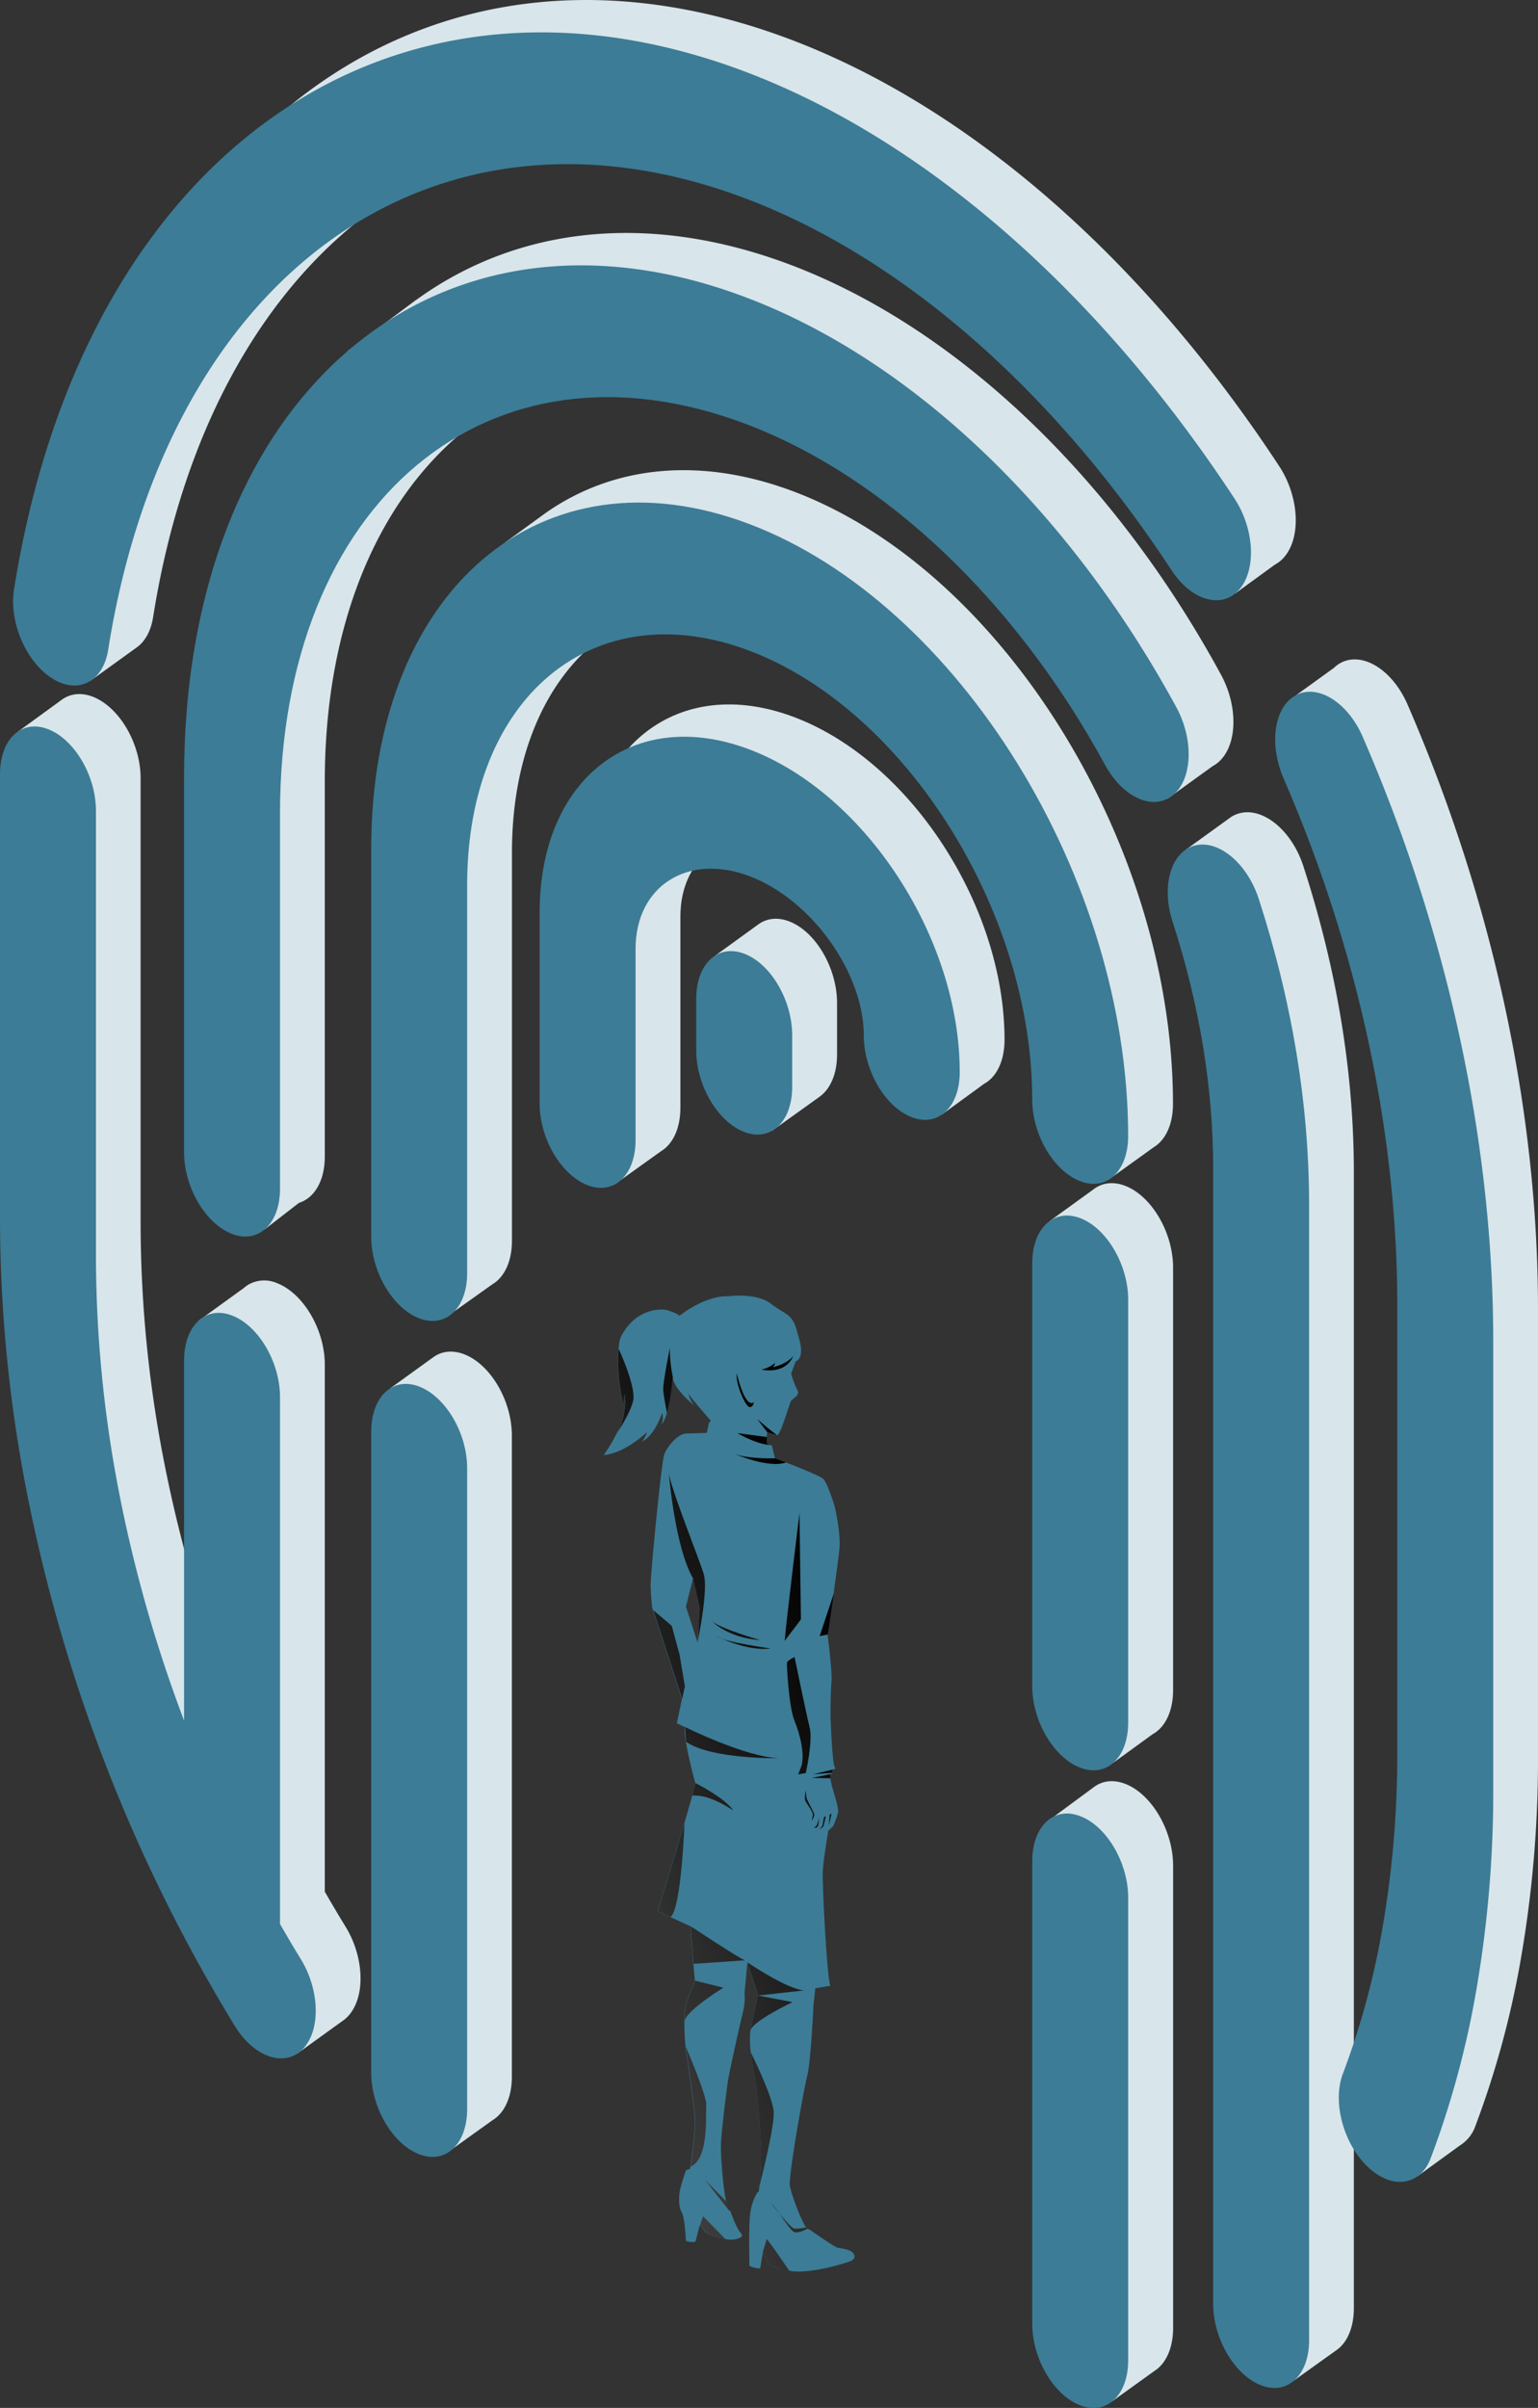 <svg xmlns="http://www.w3.org/2000/svg" xmlns:xlink="http://www.w3.org/1999/xlink" viewBox="0 0 603.45 944.49"><rect x="0" y="0" width="603.45" height="944.49" fill="#333333" stroke="none"/><defs><style>.a{isolation:isolate;}.b{fill:#d8e5ea;}.c{fill:#3c7c96;}.d{fill:#fff;opacity:0.61;}.aa,.ab,.ac,.ad,.ae,.af,.ag,.ah,.ai,.aj,.ak,.e,.f,.g,.h,.i,.j,.k,.l,.m,.n,.o,.p,.q,.r,.s,.t,.u,.v,.w,.x,.y,.z{mix-blend-mode:screen;}.e{fill:url(#a);}.f{fill:url(#b);}.g{fill:url(#c);}.h{fill:url(#d);}.i{fill:url(#e);}.j{fill:url(#f);}.k{fill:url(#g);}.l{fill:url(#h);}.m{fill:url(#i);}.n{fill:url(#j);}.o{fill:url(#k);}.p{fill:url(#l);}.q{fill:url(#m);}.r{fill:url(#n);}.s{fill:url(#o);}.t{fill:url(#p);}.u{fill:url(#q);}.v{fill:url(#r);}.w{fill:url(#s);}.x{fill:url(#t);}.y{fill:url(#u);}.z{fill:url(#v);}.aa{fill:url(#w);}.ab{fill:url(#x);}.ac{fill:url(#y);}.ad{fill:url(#z);}.ae{fill:url(#aa);}.af{fill:url(#ab);}.ag{fill:url(#ac);}.ah{fill:url(#ad);}.ai{fill:url(#ae);}.aj{fill:url(#af);}.ak{fill:url(#ag);}</style><linearGradient id="a" x1="295.78" y1="539.13" x2="11.09" y2="645.27" gradientUnits="userSpaceOnUse"><stop offset="0"></stop><stop offset="1" stop-color="#878787"></stop></linearGradient><linearGradient id="b" x1="297.31" y1="543.23" x2="12.62" y2="649.36" xlink:href="#a"></linearGradient><linearGradient id="c" x1="303.16" y1="558.93" x2="18.47" y2="665.06" xlink:href="#a"></linearGradient><linearGradient id="d" x1="292.49" y1="530.31" x2="7.81" y2="636.44" xlink:href="#a"></linearGradient><linearGradient id="e" x1="291.33" y1="527.19" x2="6.64" y2="633.33" xlink:href="#a"></linearGradient><linearGradient id="f" x1="316" y1="593.38" x2="31.32" y2="699.51" xlink:href="#a"></linearGradient><linearGradient id="g" x1="327.62" y1="624.53" x2="42.93" y2="730.67" xlink:href="#a"></linearGradient><linearGradient id="h" x1="306.83" y1="568.77" x2="22.15" y2="674.91" xlink:href="#a"></linearGradient><linearGradient id="i" x1="327.79" y1="624.98" x2="43.1" y2="731.12" xlink:href="#a"></linearGradient><linearGradient id="j" x1="329.7" y1="630.1" x2="45.01" y2="736.24" xlink:href="#a"></linearGradient><linearGradient id="k" x1="323.62" y1="613.8" x2="38.93" y2="719.93" xlink:href="#a"></linearGradient><linearGradient id="l" x1="341.73" y1="662.4" x2="57.05" y2="768.53" xlink:href="#a"></linearGradient><linearGradient id="m" x1="330.21" y1="631.49" x2="45.53" y2="737.62" xlink:href="#a"></linearGradient><linearGradient id="n" x1="350.31" y1="685.41" x2="65.63" y2="791.54" xlink:href="#a"></linearGradient><linearGradient id="o" x1="350.82" y1="686.76" x2="66.13" y2="792.89" xlink:href="#a"></linearGradient><linearGradient id="p" x1="353.77" y1="694.68" x2="69.08" y2="800.82" xlink:href="#a"></linearGradient><linearGradient id="q" x1="341.98" y1="663.07" x2="57.3" y2="769.2" xlink:href="#a"></linearGradient><linearGradient id="r" x1="348.11" y1="679.5" x2="63.42" y2="785.63" xlink:href="#a"></linearGradient><linearGradient id="s" x1="355.77" y1="700.05" x2="71.09" y2="806.18" xlink:href="#a"></linearGradient><linearGradient id="t" x1="374.1" y1="749.22" x2="89.42" y2="855.35" xlink:href="#a"></linearGradient><linearGradient id="u" x1="391.5" y1="795.88" x2="106.81" y2="902.01" xlink:href="#a"></linearGradient><linearGradient id="v" x1="367.1" y1="730.45" x2="82.42" y2="836.58" xlink:href="#a"></linearGradient><linearGradient id="w" x1="386.64" y1="782.85" x2="101.96" y2="888.98" xlink:href="#a"></linearGradient><linearGradient id="x" x1="405.6" y1="833.69" x2="120.91" y2="939.83" xlink:href="#a"></linearGradient><linearGradient id="y" x1="410" y1="845.5" x2="125.31" y2="951.64" xlink:href="#a"></linearGradient><linearGradient id="z" x1="403.4" y1="827.8" x2="118.72" y2="933.93" xlink:href="#a"></linearGradient><linearGradient id="aa" x1="399.36" y1="816.96" x2="114.67" y2="923.09" xlink:href="#a"></linearGradient><linearGradient id="ab" x1="304.01" y1="561.2" x2="19.32" y2="667.33" xlink:href="#a"></linearGradient><linearGradient id="ac" x1="356.6" y1="702.27" x2="71.92" y2="808.4" xlink:href="#a"></linearGradient><linearGradient id="ad" x1="356.65" y1="702.41" x2="71.96" y2="808.54" xlink:href="#a"></linearGradient><linearGradient id="ae" x1="356.4" y1="701.73" x2="71.71" y2="807.86" xlink:href="#a"></linearGradient><linearGradient id="af" x1="373.15" y1="746.65" x2="88.46" y2="852.79" xlink:href="#a"></linearGradient><linearGradient id="ag" x1="377.79" y1="759.11" x2="93.11" y2="865.25" xlink:href="#a"></linearGradient></defs><g class="a"><path class="b" d="M552.27,276.35c-5.87-13.54-17.59-20.88-26.17-16.38a12.17,12.17,0,0,0-2.72,2l-14.86,10.73,9.41,5a38.92,38.92,0,0,0,3.29,15c29.17,67.23,44.59,138.66,44.59,206.55V674.33A398.08,398.08,0,0,1,559.56,746a312.37,312.37,0,0,1-15.11,54.74c-4.17,11,.15,27.27,9.67,36.41.63.6,1.26,1.15,1.9,1.67v14.91l16.77-12.18h0a14.68,14.68,0,0,0,6.13-7.73,360.61,360.61,0,0,0,17.35-62.9,456.86,456.86,0,0,0,7.18-82.27V513.5C603.45,435.53,585.75,353.53,552.27,276.35Z"></path><path class="b" d="M127.44,742V535.27c0-13.72-8.42-28-18.82-32a12.54,12.54,0,0,0-11,.53h0l0,0a12.15,12.15,0,0,0-1.92,1.39L77.84,518.1l10.91,8.67,1-.13V662.19a548.19,548.19,0,0,1-25.12-87.51,489,489,0,0,1-9.46-94.29V305.26c0-13.72-8.42-28-18.82-32-4.55-1.73-8.72-1.18-12,1.13h0L7.11,286.93l10.47,6.5V466.09A561.1,561.1,0,0,0,28.45,574.38,635.19,635.19,0,0,0,109.73,782a31,31,0,0,0,8.29,9.14l-1.58,14.51,17.75-12.8h0a12.5,12.5,0,0,0,2.14-1.76c7.13-7.26,6.79-23.11-.77-35.4Q131.4,748.9,127.44,742Z"></path><path class="b" d="M441.41,699.67c-4.51-1.71-8.64-1.19-11.88,1.06h0l-.33.24-15.54,11.47,8.94,11.22V898.79a39.7,39.7,0,0,0,6.94,21.9l-1.33,3.25,8.12,18,17-12.23.25-.18.05,0h0c4.07-3,6.65-8.82,6.65-16.41V731.66C460.23,717.94,451.8,703.62,441.41,699.67Z"></path><path class="b" d="M441.41,465.1c-4.69-1.78-9-1.14-12.27,1.35h0L412,478.85l2.74,18,7.89,2.4V648.67a39.58,39.58,0,0,0,9.07,24.7l-9.07,2,14.08,16.15,15.5-11.27h0c4.87-2.64,8.06-8.88,8.06-17.31V497.09C460.23,483.37,451.8,469.05,441.41,465.1Z"></path><path class="b" d="M311.73,192.91c-36-13.66-69-10.31-94.74,6.34-1.41.91-2.79,1.88-4.16,2.87h0L197.89,213l2.25.18c-23,23.61-36.91,60.67-36.91,107V472.4c0,10.75,5.18,21.87,12.42,28.08L174.57,517l18.63-13.25c4.65-2.75,7.67-8.88,7.67-17.09V334.41c0-73.85,49.73-115,110.86-91.82s110.86,102.19,110.86,176a39.63,39.63,0,0,0,6.18,20.75L430,451.45l4.81,11.38L452.67,450c4.59-2.78,7.56-8.89,7.56-17C460.23,331.68,393.61,224,311.73,192.91Z"></path><path class="b" d="M182.05,531.17c-4.59-1.74-8.8-1.17-12.07,1.2h0L153,544.64l8.69,9.72,1.51-.65V800.28c0,11.43,5.85,23.28,13.82,29.19l-1.93,15.17,18.15-13c4.61-2.78,7.6-8.89,7.6-17.06V563.16C200.87,549.44,192.45,535.12,182.05,531.17Z"></path><path class="b" d="M309.6,361.39c-4.64-1.77-8.88-1.16-12.16,1.26h0l-17,12.31,6.45,7.36h3.9v17c0,11.17,5.58,22.73,13.27,28.78l-1.17,15.47,18.69-13.39c4.18-3,6.85-8.85,6.85-16.57v-20.2C328.42,379.66,320,365.33,309.6,361.39Z"></path><path class="b" d="M311.73,281.33c-45.44-17.26-82.42,11.39-82.42,63.88v75c0,11.14,5.56,22.67,13.22,28.73l-2.54,1.6,1.06,14.12,18.37-13.14h0c4.58-2.79,7.54-8.89,7.54-17v-75c0-24.67,20.5-37.72,44.77-28.5s44.77,37.84,44.77,62.51c0,11.07,5.49,22.52,13.06,28.61v15.05l16.53-12.05c4.87-2.64,8.05-8.88,8.05-17.31C394.14,355.33,357.17,298.59,311.73,281.33Z"></path><path class="b" d="M486.34,319a11.5,11.5,0,0,0-3.67,1.7h0l-.43.32-16.91,12.22,10.46,5.38a37.88,37.88,0,0,0,1.88,10.3c10.56,32.61,15.92,65.15,15.92,96.7V890.93a39.3,39.3,0,0,0,10.62,26.4l3.69,16.28L524.13,922l.6-.43,0,0h0c4-3,6.47-8.8,6.47-16.28V459.89c0-39.16-6.64-79.51-19.74-119.93C507,325.91,495.68,316.5,486.34,319Z"></path><path class="b" d="M117.31,471.81h0c6-1.86,10.13-8.6,10.13-18.18V306.51c0-122.59,82.13-191.14,183.08-152.79,54.41,20.66,105.68,69.39,140.67,133.67.35.64.71,1.25,1.08,1.85l5.91,24,17.58-12.7a12.13,12.13,0,0,0,2-1.33c7.7-6.28,8.29-21.76,1.31-34.58C437,187.27,375.54,128.74,310.52,104,254,82.57,202.39,89.29,163.3,117.65l-.07,0-.58.43-1.19.89-25.21,18.82,5.49-1c-32.39,35-51.94,88.72-51.94,155.35V439.33c0,11.83,6.27,24.11,14.67,29.79l-.61,13.1Z"></path><path class="b" d="M35.56,267l17.76-12.82.31-.22.43-.31,0,0c3-2.35,5.15-6.25,6-11.47C83.57,93.5,188.93,19.12,310.52,65.3,371.59,88.5,430.81,140.24,477.26,211c.4.62.81,1.2,1.24,1.77l6.2,20,15.53-11.31a12.44,12.44,0,0,0,3.58-2.86c6.8-7.79,5.95-23.8-1.91-35.76C448.61,101.63,380.64,42.26,310.52,15.62,171-37.37,50.11,48,23.08,218.52c-1.61,10.19,2.35,22.22,9.25,30Z"></path><path class="c" d="M534.69,289.05c-5.88-13.55-17.59-20.88-26.17-16.38s-10.76,19.13-4.88,32.68C532.81,372.58,548.23,444,548.23,511.9V687A398.16,398.16,0,0,1,542,758.68a312.37,312.37,0,0,1-15.11,54.74c-4.18,11,.15,27.27,9.66,36.4a22.81,22.81,0,0,0,7.56,5c7.24,2.75,14.15-.18,17.25-8.31a360.25,360.25,0,0,0,17.35-62.89,456.86,456.86,0,0,0,7.18-82.27V526.2C585.87,448.23,568.17,366.23,534.69,289.05Z"></path><path class="c" d="M20.33,266A19.5,19.5,0,0,0,24,267.89c8.8,3.34,16.67-1.87,18.44-13C66,106.19,171.34,31.81,292.93,78c61.08,23.2,120.3,74.94,166.74,145.68,7.86,12,19.75,15.36,26.55,7.58s6-23.8-1.9-35.77C431,114.33,363.06,55,292.93,28.32,153.41-24.67,32.53,60.65,5.5,231.21,3.49,243.91,10.13,259.49,20.33,266Z"></path><path class="c" d="M109.86,754.66V548c0-13.72-8.42-28-18.82-32s-18.82,4-18.82,17.69V674.89A547.15,547.15,0,0,1,47.1,587.38a488.21,488.21,0,0,1-9.46-94.29V318c0-13.72-8.42-28-18.82-32S0,289.94,0,303.66V478.79A561.1,561.1,0,0,0,10.87,587.08a635.25,635.25,0,0,0,81.27,207.6c3.64,5.92,8.28,9.93,12.92,11.69,5,1.9,10,1.18,13.69-2.59,7.13-7.26,6.79-23.11-.77-35.4C115.2,763.86,112.51,759.28,109.86,754.66Z"></path><path class="c" d="M423.83,712.37c-10.4-4-18.82,4-18.82,17.69V911.49c0,13.72,8.42,28,18.82,32s18.82-4,18.82-17.7V744.35C442.65,730.63,434.22,716.31,423.83,712.37Z"></path><path class="c" d="M423.83,477.8c-10.4-3.95-18.82,4-18.82,17.69V661.37c0,13.72,8.42,28,18.82,32s18.82-4,18.82-17.69V509.79C442.65,496.07,434.22,481.75,423.83,477.8Z"></path><path class="c" d="M294.15,205.61c-81.89-31.1-148.5,26-148.5,127.19V485.1c0,13.72,8.42,28,18.82,32s18.82-4,18.82-17.69V347.1c0-73.84,49.73-115,110.86-91.81S405,357.47,405,431.32c0,13.72,8.42,28,18.82,32s18.82-4,18.82-17.69C442.65,344.38,376,236.71,294.15,205.61Z"></path><path class="c" d="M183.29,827.27V575.86c0-13.72-8.43-28-18.82-32s-18.82,4-18.82,17.69V813c0,13.72,8.42,28,18.82,32S183.29,841,183.29,827.27Z"></path><path class="c" d="M292,374.08c-10.4-3.95-18.83,4-18.83,17.69V412c0,13.72,8.43,28,18.83,32s18.82-4,18.82-17.69v-20.2C310.84,392.35,302.41,378,292,374.08Z"></path><path class="c" d="M294.15,294c-45.45-17.26-82.42,11.4-82.42,63.89v75c0,13.72,8.43,28,18.82,32s18.82-4,18.82-17.69v-75c0-24.66,20.51-37.72,44.78-28.5s44.77,37.85,44.77,62.52c0,13.72,8.43,28,18.82,32s18.82-4,18.82-17.69C376.56,368,339.59,311.29,294.15,294Z"></path><path class="c" d="M468.75,331.66c-9.34,2.47-13.22,15.86-8.66,29.93C470.65,394.2,476,426.74,476,458.29V903.63c0,13.72,8.43,28,18.82,32s18.82-4,18.82-17.69V472.59c0-39.17-6.64-79.51-19.73-119.93C489.37,338.61,478.09,329.2,468.75,331.66Z"></path><path class="c" d="M461.51,277.34C419.4,200,358,141.43,292.93,116.74,171.23,70.51,72.22,154.93,72.22,304.91V452c0,13.72,8.42,28,18.82,32s18.82-4,18.82-17.69V319.21c0-122.59,82.13-191.14,183.07-152.8,54.42,20.67,105.69,69.39,140.68,133.68,7,12.82,18.88,18.11,26.58,11.83S468.49,290.15,461.51,277.34Z"></path><path class="d" d="M244.68,551.9a2.61,2.61,0,0,1-.08-.35C244.64,551.74,244.67,551.86,244.68,551.9Z"></path><path class="c" d="M334.55,883.57c-1.23-1.32-4.44-1.6-5.89-1.93s-10.83-7-10.83-7l-1.11-.43c-1.51-1.14-6.26-13.13-6.81-17s5.39-37.41,6.82-43,2.46-27.78,2.46-27.78l.7-6.53,5.94-1c-1.3-2-3.23-39.63-3-44.66S325,718.12,325,718.12l2-1.92,1.4-3.71.41-1.58c.4-1.57-1.85-8.3-2.3-10s-1-4.93-1-4.93l1-.32-.15-1.49,1.44-.35-.33-.83c-.93-1.63-1.61-18.71-1.6-20.39s0-8.55.37-12.89-1.55-18.57-1.55-18.57c.21-.81,1.31-8.27,2.39-16.1,1-7.43,2.06-15.18,2.3-17.87.47-5.54-1.52-15.14-2.1-17s-2.71-8.38-4.18-10S304.09,572,304.09,572l-1.28-5.1-1.47-.13c-.54-.38-.57-1.83-.51-3.07.05-.78.14-1.46.18-1.74,0-.09,0-.14,0-.14s3.17,1,3.82,1.14.92-1.31,1.4-1.94,4-11.34,4-11.34a9.72,9.72,0,0,1,1.83-1.66,3.12,3.12,0,0,0,1.16-2,39.53,39.53,0,0,1-2.81-7.22l1.79-4.78c4.18-1.75.83-10.58.83-10.58-1.91-8.58-4.74-7.49-10.47-12s-16.67-3-16.67-3c-9.32-.4-19.28,7.67-19.28,7.67-.62-.66-2.36-1.43-4.72-2.17s-11.52-.76-17.31,8.69c-1.43,2.32-1.56,3.11-1.89,6.43h0c-.94,9.21,1.38,20.34,1.85,22.48a23.47,23.47,0,0,1,.39-4.66c.87,3-.17,7.32-.17,7.32a23.8,23.8,0,0,1-2.52,7.49,73.84,73.84,0,0,1-5.36,9.06c8.68-.87,16.84-8.91,16.84-8.91.11,1-1.68,3.4-1.78,3.54,4.89-2.13,7.9-11.22,7.9-11.22a6.67,6.67,0,0,1-.39,4.53c.87-.71,1.59-2.33,2.18-4.36v-.05a43.66,43.66,0,0,0,1.06-4.73c.64-3.62,1-7.37,1.19-9.41.51,4.74,8.15,10.89,8.89,11.47-1.85-1.63-2.67-4.89-2.73-5.1,1.13,2.06,8.89,10.78,8.89,10.78l-.74.75-.88,4-8,.25c-3.36,0-7.44,5.14-8.63,8s-5.47,47.7-5.4,51.54.59,8.73.59,8.73l.35,1.07,11.35,34.79-2,9.52,3.1,1.48c-.47,5.47,4.15,22,4.15,22-.1,1.22-2,7.79-4.34,15.8-4.38,14.75-10.5,34.39-10.5,34.39l5.07,2.34h0l8,3.7c-.13,1.17.49,8.86,1,14.66.32,3.68.6,6.6.6,6.6s-2.64,6.43-3.55,9.18a28.48,28.48,0,0,0-.57,6.74v0a99.52,99.52,0,0,0,.44,10v0c.07.73.16,1.39.25,2,.74,4.64,3.29,23.36,3.45,27,.14,3.13-1.36,14.74-1.79,18-.07.56-.12.88-.12.88l-1.59.52a71.51,71.51,0,0,0-2.34,7.61c-.58,2.84-.59,6.87.65,8.93s1.65,11.18,1.65,11.18a6.38,6.38,0,0,0,3.74.32l1.71-6.51,2.29,3a27.19,27.19,0,0,0,6.73,2.26l.81.16h0a8.51,8.51,0,0,0,5.49-.29c2.14-.55.79-2,.79-2-1.58-1.35-4.17-8.71-4.17-8.71L286,867c-1.95-3.19-3.17-20.19-3.15-25.1s2.22-21.74,2.74-25.46,5.12-24.11,6-27.59a22.71,22.71,0,0,0,.54-7.09l1.12-12,4.12,13s-1.62,7-2.79,12.75c-.06.34-.12.7-.17,1.06a36.78,36.78,0,0,0,.19,8.5c.49,4.37,1.39,9,2,12.55,1.06,6.48,1.64,19.24,2,25.26a113.53,113.53,0,0,1-.66,14.87c-.09,1-.17,1.68-.17,1.68l-.73.74a20.73,20.73,0,0,0-2.59,7.38c-.81,4.7-.4,21.13-.4,21.13.93.89,4.23,1.15,4.23,1.15l1.07-6.59L302,888.7c1.24.44,8.69,2.16,8.69,2.16,8.05,1,22.51-3.5,23.58-4.22S335.78,884.89,334.55,883.57Zm-60.5-245.5-.4,6v0h0l-4.51-13.86,2.78-11.12,0,.15,2.6,11.38Z"></path><path class="e" d="M311.28,531.84s-2.14,3.1-8,4.42a3.74,3.74,0,0,0,.82-1.68,11.93,11.93,0,0,1-5.34,2.63S307.92,539.49,311.28,531.84Z"></path><path class="f" d="M289.09,538.66s3.1,14,6.69,11.35c0,0-.19,2.13-1.78,1.86S288.48,542.65,289.09,538.66Z"></path><path class="g" d="M304.85,562.91c-.65-.1-3.81-1.14-3.81-1.14l-3.94-5.19A99.74,99.74,0,0,0,304.85,562.91Z"></path><path class="h" d="M262.77,549.56l-1.07,4.73v.05c0-.23-1.22-6.14-1.47-8.94s2.59-16.58,2.59-16.58A55.2,55.2,0,0,0,264,540.15C263.78,542.19,263.4,545.94,262.77,549.56Z"></path><path class="i" d="M248.38,549.61c-1.41,5.4-6.07,12.09-6.07,12.09a23.76,23.76,0,0,0,2.51-7.49s1-4.28.16-7.31a23.57,23.57,0,0,0-.38,4.65c-.47-2.14-2.79-13.26-1.85-22.48C242.75,529.07,249.79,544.22,248.38,549.61Z"></path><path class="j" d="M273.65,644.07a39.24,39.24,0,0,0,.4-6l.49-7.41-2.6-11.38,0-.15c-6.87-11.76-9.3-38.9-9.51-41.42.59,5.73,11.66,33.19,13.64,39.55s-2.34,26.74-2.52,27.61c.05-.25.09-.51.13-.77Z"></path><polygon class="k" points="268.72 661.44 267.68 666.4 256.33 631.59 263.57 637.71 266.63 649.01 268.72 661.44"></polygon><path class="l" d="M304.09,572s-10,.4-15.75-1.66c0,0,13.39,5.77,20.06,3.28Z"></path><path class="m" d="M279.21,635.77s6,6.58,19,7.56C298.2,643.33,282.19,638.72,279.21,635.77Z"></path><path class="n" d="M281.24,641.87s11.86,6,21.12,4.72C302.36,646.59,284.41,644.16,281.24,641.87Z"></path><path class="o" d="M313.68,593.54s-5.53,45.27-5.81,50.09l6.38-8.43Z"></path><path class="p" d="M311.76,650s-2.94,1.23-3,2.3.67,17.14,3,22.73,4.07,13.67,2.63,17.85L313.16,696l3-.55s2.83-12.54,1.53-17.76S311.76,650,311.76,650Z"></path><path class="q" d="M327.17,625c-1.09,7.82-2.19,15.29-2.4,16.1l-3.18.67Z"></path><polygon class="r" points="326.44 694.15 319 695.96 326.56 695.39 326.44 694.15"></polygon><polygon class="s" points="325.61 695.96 318.45 697.38 325.88 697.5 325.61 695.96"></polygon><path class="t" d="M316.13,702.32s-.62,3-.13,4.08,3.19,4.36,2.92,5.65l-.44,2.18s1.16-1.76,1-2.59-2.94-5.65-3.06-6.57S316.13,702.32,316.13,702.32Z"></path><path class="u" d="M268.75,677.39s23.54,11.73,36.75,12.26c0,0-26.56.41-36.29-6.43Z"></path><path class="v" d="M272.9,699.41s11.88,6,14.76,10.74c0,0-9.14-6.52-16-5.82Z"></path><path class="w" d="M263.13,751.94h0l-5.06-2.34s6.1-19.64,10.48-34.39C268.55,715.21,267.38,748.22,263.13,751.94Z"></path><path class="x" d="M293.26,769.73s15.32,10.41,22.17,11l-18,2Z"></path><path class="y" d="M297.92,857.72a113.53,113.53,0,0,0,.66-14.87c-.35-6-.93-18.78-2-25.27-.57-3.57-1.48-8.17-2-12.54h0s8.75,17.44,9,23.52S298.05,857.26,297.92,857.72Z"></path><path class="z" d="M292.32,768.91l-20.19,1.39c-.51-5.8-1.14-13.48-1-14.66C271.14,755.64,290.21,768.33,292.32,768.91Z"></path><path class="aa" d="M271,849.82c.43-3.28,1.92-14.89,1.79-18-.16-3.64-2.71-22.37-3.45-27-.09-.57-.17-1.23-.25-2,.25.58,8.3,19.33,8,22.88S278.28,846.68,271,849.82Z"></path><path class="ab" d="M316.72,874.22s-3.42,2-5.22,1.23-7.47-10.38-8.78-11c0,0,7.4,9.52,9,9.72a17.65,17.65,0,0,0,4.5-.47Z"></path><path class="ac" d="M309.72,890.78s-7.91-11.77-8.91-12.47l-1.48,4.91,2.68,5.47Z"></path><path class="ad" d="M284.53,878.19h0l-.8-.15a26.74,26.74,0,0,1-6.73-2.27l-2.3-3,1.14-3.45Z"></path><path class="ae" d="M286,867s-7.58-9.67-9.39-12l8.26,8.44Z"></path><path class="af" d="M301.34,566.72c-5.31-.61-12-4.55-12-4.57s11.55,1.5,11.55,1.5h0C300.77,564.89,300.8,566.34,301.34,566.72Z"></path><polygon class="ag" points="326.26 711.47 325.56 711.73 325.17 716.1 326.26 711.47"></polygon><polygon class="ah" points="324.02 712.4 323.31 712.76 322.72 716.07 321.48 717.69 323.1 716.37 324.02 712.4"></polygon><path class="ai" d="M321.41,713.05,321,716.2l-.67.72-1,0a3.7,3.7,0,0,1,.82-.51c.17,0,.55-1.1.55-1.1Z"></path><path class="aj" d="M283.81,779.66s-14.65,9-15.2,13.16a28.48,28.48,0,0,1,.57-6.74c.91-2.75,3.55-9.18,3.55-9.18Z"></path><path class="ak" d="M311,785.32s-15.74,7.34-16.57,11.22c.05-.36.11-.72.17-1.06,1.17-5.75,2.79-12.75,2.79-12.75Z"></path></g></svg>